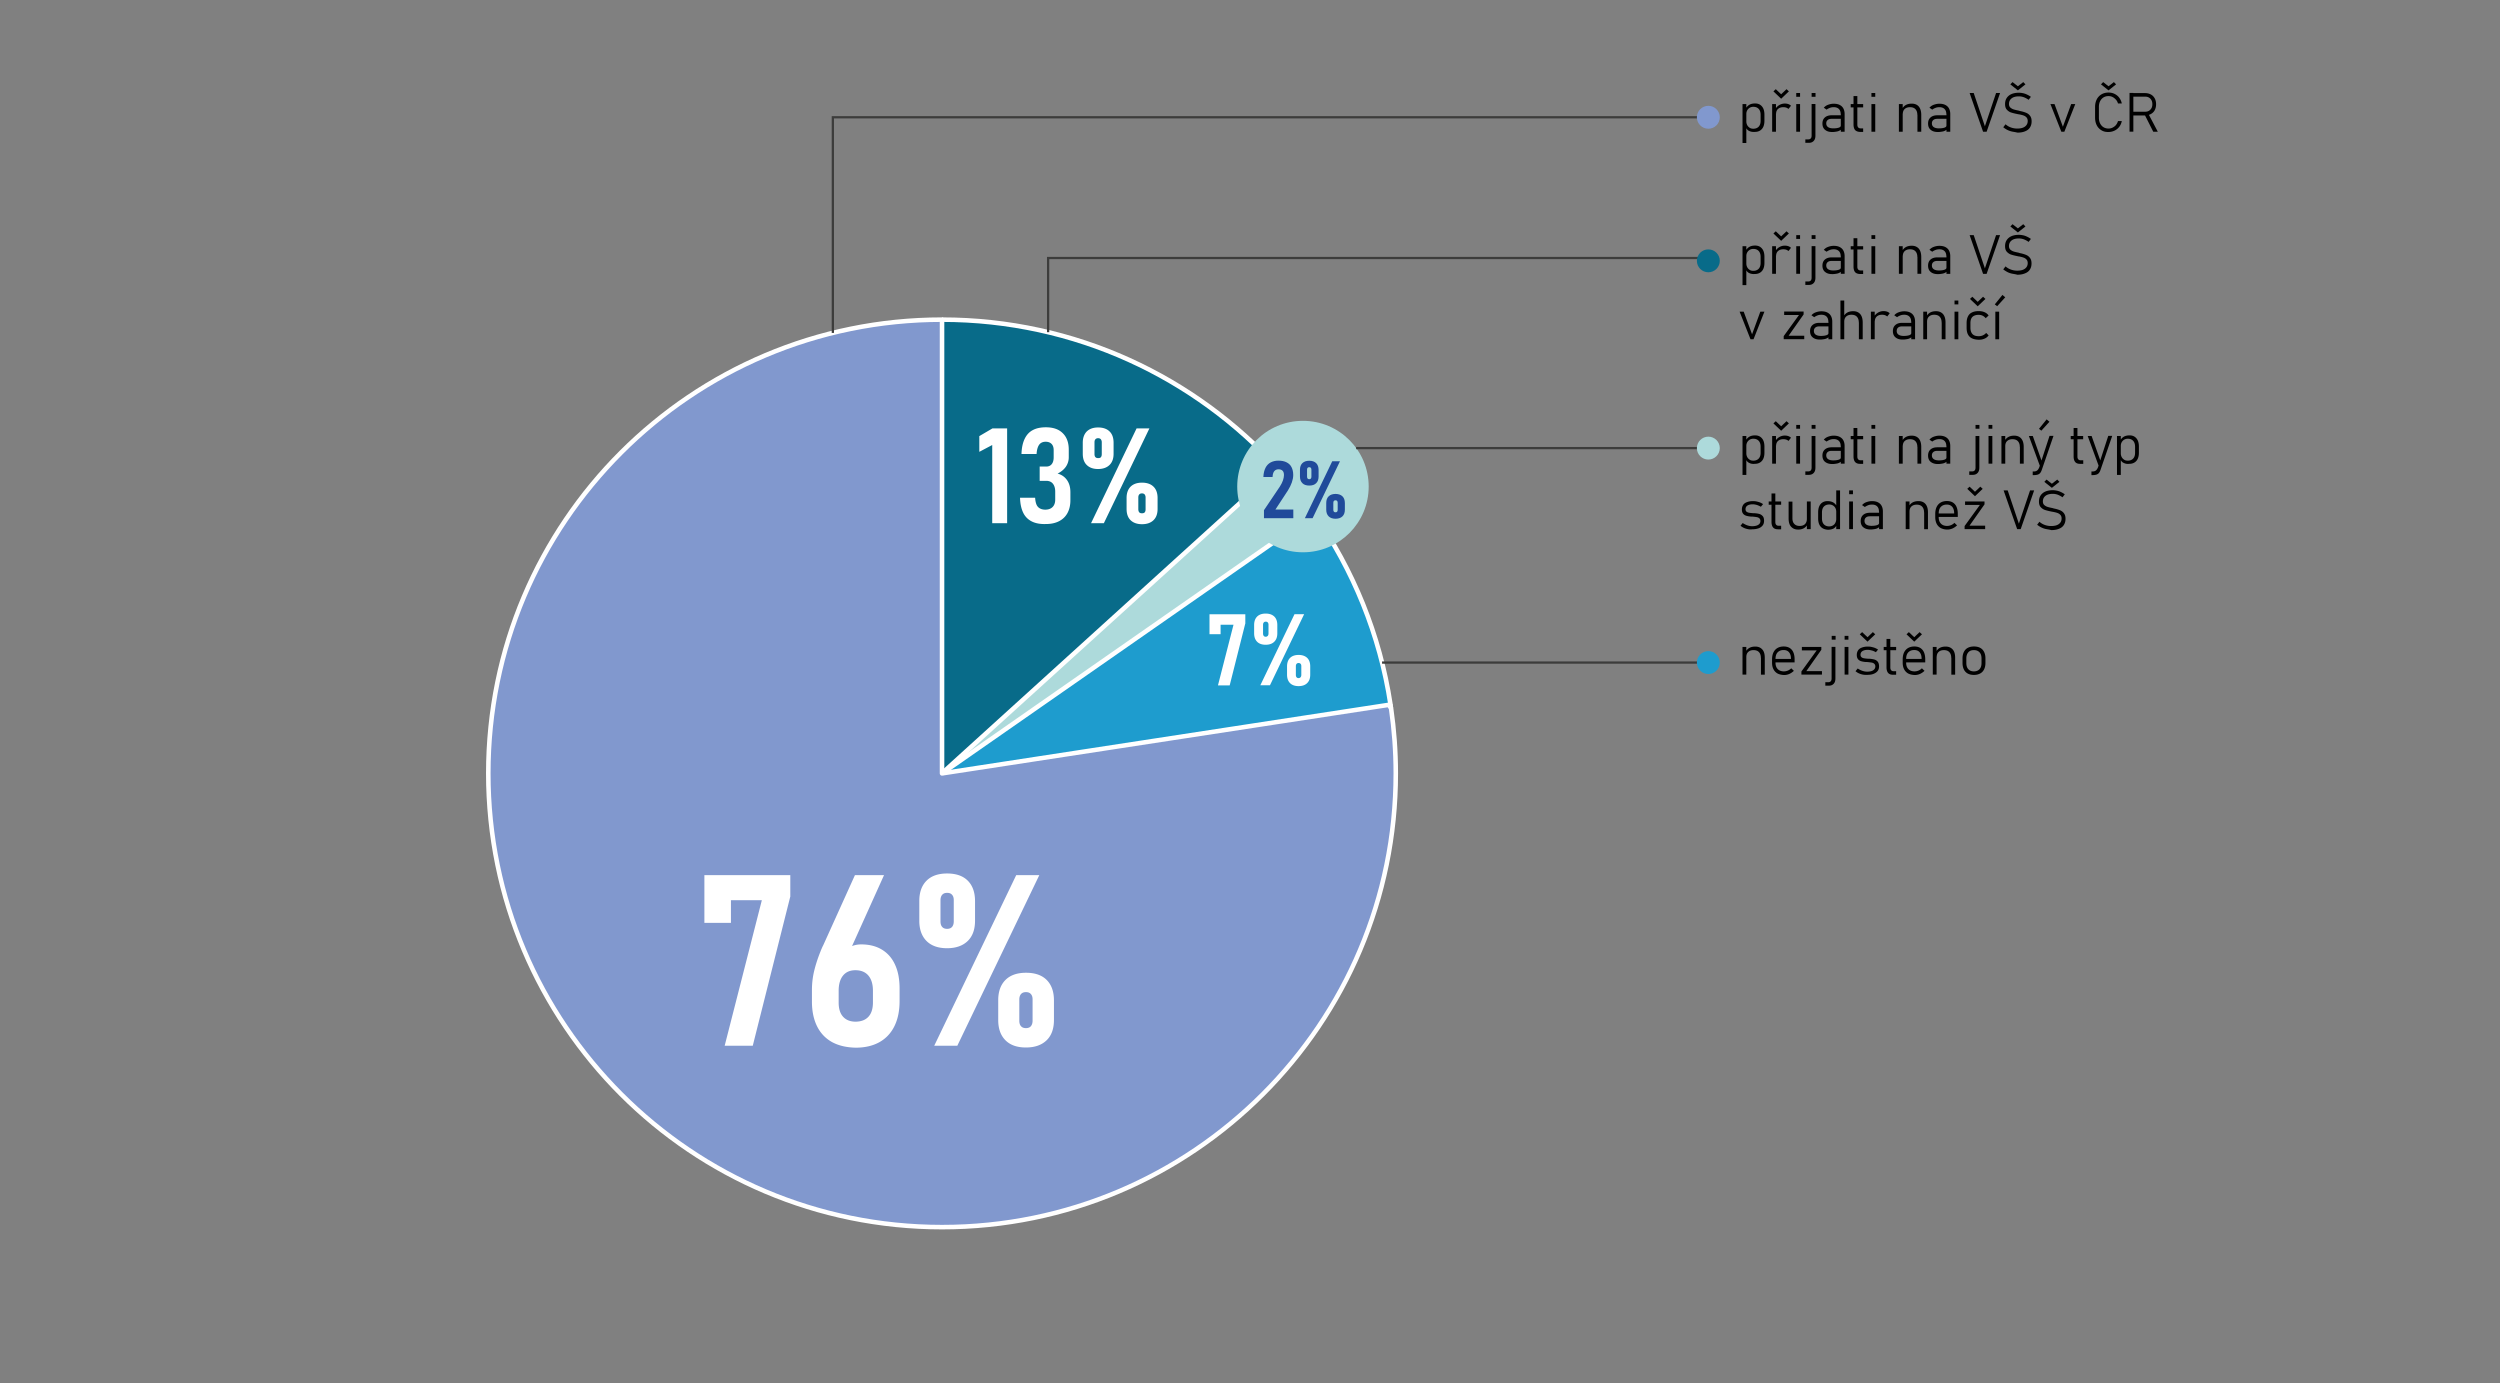 <svg version="1.1" id="Layer_1" xmlns="http://www.w3.org/2000/svg" x="0" y="0" viewBox="0 0 274.99 152.16" xml:space="preserve"><rect x="0" y="0" width="274.99" height="152.16" fill="#808080" stroke="none"/><style>.st0{fill:#8198ce}.st1{fill:#1e9cce}.st2{fill:#ffed00}.st3{fill:#addadb}.st4{fill:#086b89}.st10,.st5{fill:none;stroke-miterlimit:10}.st5{stroke:#fff;stroke-width:.5;stroke-linejoin:round}.st10{stroke:#3c3c3b;stroke-width:.25}</style><g id="XMLID_1_"><path class="st0" d="M153.01 77.89c.34 2.34.52 4.74.52 7.18 0 27.56-22.35 49.91-49.91 49.91s-49.91-22.34-49.91-49.91 22.34-49.91 49.91-49.91v49.91l49.13-7.54.26.36z"/><path class="st1" d="M152.95 77.5l-.21.03-49.13 7.54 40.95-28.53c4.27 6.13 7.22 13.25 8.39 20.96z"/><path class="st2" d="M144.57 56.53c-.59-.83-1.2-1.64-1.83-2.43.67.82 1.35 1.71 1.83 2.43z"/><path class="st3" d="M144.56 56.54l-40.95 28.53 36.97-33.54c.1.11.2.22.29.34.04.05.09.1.13.15.05.07.11.13.17.2.4.48.98 1.15 1.56 1.89.64.79 1.24 1.59 1.83 2.43z"/><path class="st2" d="M141 52.02c-.04-.05-.09-.1-.13-.15.04.04.08.09.13.15z"/><path class="st4" d="M140.58 51.53l-36.97 33.54V35.16c14.66 0 27.84 6.32 36.97 16.37z"/><path class="st5" d="M152.95 77.5c.02.12.03.26.05.39m-49.39-42.73c14.65 0 27.84 6.32 36.97 16.37"/><path class="st5" d="M144.56 56.54c-.59-.84-1.19-1.65-1.82-2.44-.59-.73-1.16-1.41-1.56-1.89-.06-.07-.12-.13-.17-.2-.04-.05-.09-.1-.13-.15-.1-.12-.19-.23-.29-.34l-36.97 33.54"/><path class="st5" d="M103.61 85.07l40.95-28.53c4.27 6.13 7.22 13.25 8.39 20.96l-.21.03"/><path d="M153.01 77.89c.34 2.34.52 4.74.52 7.18 0 27.56-22.35 49.91-49.91 49.91s-49.91-22.34-49.91-49.91 22.34-49.91 49.91-49.91v49.91l49.13-7.54.26.36z" fill="none" stroke="#fff" stroke-width=".5" stroke-linecap="square" stroke-linejoin="round" stroke-miterlimit="10"/></g><path d="M86.94 98.57l-4.14 16.46h-3.09l4.09-16.01h-3.4v2.49h-2.92v-5.25h9.45v2.31zm4.59 16.06c-.72-.4-1.27-.97-1.65-1.73-.38-.76-.57-1.67-.57-2.75v-1.23c0-.73.08-1.43.24-2.1s.39-1.39.7-2.16c.04-.11.09-.23.14-.34.05-.12.1-.23.16-.34l3.49-7.72h3.2l-4.22 9.36-.62-.46c.25-.41.58-.72.98-.94.4-.22.85-.34 1.34-.34.89 0 1.65.19 2.28.57.63.38 1.12.93 1.45 1.66.34.73.5 1.6.5 2.63v1.37c0 1.08-.19 2-.57 2.77-.38.77-.94 1.36-1.66 1.76-.72.4-1.59.6-2.59.6-1.01-.02-1.88-.22-2.6-.61zm4-2.8c.33-.36.49-.89.49-1.57v-1.29c0-.71-.17-1.27-.5-1.66-.33-.39-.81-.59-1.43-.59-.59 0-1.04.2-1.36.59-.32.4-.48.95-.48 1.67v1.29c0 .69.16 1.21.49 1.57s.79.54 1.38.54c.62-.01 1.08-.19 1.41-.55zm6.39-8.32c-.53-.53-.8-1.27-.8-2.23V99.1c0-.96.27-1.7.8-2.23s1.29-.79 2.26-.79c.98 0 1.74.26 2.27.79s.8 1.28.8 2.25v2.16c0 .96-.27 1.71-.81 2.23s-1.29.79-2.27.79c-.96 0-1.72-.26-2.25-.79zm9.86-7.25h2.54l-9.02 18.77h-2.54l9.02-18.77zm-7.06 5.7c.12-.14.19-.35.19-.61v-2.34c0-.25-.06-.45-.19-.59-.12-.14-.3-.21-.54-.21s-.41.07-.54.21c-.12.14-.19.34-.19.6v2.32c0 .28.06.48.19.62.12.14.3.21.54.21s.41-.07.54-.21zm5.88 12.47c-.53-.53-.8-1.27-.8-2.23v-2.18c0-.96.27-1.7.8-2.23s1.29-.79 2.26-.79c.98 0 1.74.26 2.27.79s.8 1.28.8 2.25v2.16c0 .96-.27 1.71-.81 2.23s-1.29.79-2.27.79-1.72-.26-2.25-.79zm2.79-1.55c.12-.14.19-.35.19-.61v-2.34c0-.25-.06-.45-.19-.59-.12-.14-.3-.21-.54-.21s-.41.07-.54.21c-.12.14-.19.34-.19.6v2.32c0 .28.06.48.19.62.12.14.3.21.54.21s.42-.07.54-.21zm-2.61-55.33h-1.64v-8.6l-1.42.75v-1.73l1.45-.85h1.61v10.43zm2.7-.2a2.04 2.04 0 01-.93-.95c-.21-.43-.33-.98-.35-1.65h1.66c.02.31.07.56.15.75.08.19.21.33.37.42s.36.14.6.14c.34 0 .61-.1.8-.29s.29-.46.29-.81v-.88c0-.38-.09-.67-.26-.88-.17-.21-.42-.31-.73-.31h-.72v-1.57h.72c.26 0 .46-.09.6-.26.14-.17.22-.42.22-.74v-.81c0-.3-.08-.52-.23-.68-.16-.16-.37-.24-.66-.24-.2 0-.37.05-.51.14s-.25.24-.33.44c-.08.2-.13.45-.15.77h-1.66c.02-.68.14-1.24.35-1.67.21-.44.51-.76.89-.96.39-.21.87-.31 1.44-.31.8 0 1.42.21 1.86.65.44.43.66 1.04.66 1.82v.83c0 .38-.11.73-.32 1.04-.22.31-.52.56-.91.75.44.12.79.36 1.04.72s.37.8.37 1.32v.89c0 .55-.11 1.02-.32 1.41-.21.39-.52.69-.93.9-.41.21-.89.31-1.46.31-.62.02-1.14-.08-1.55-.29zm6.06-6.2c-.3-.29-.44-.71-.44-1.24V48.7c0-.53.15-.94.44-1.24.3-.29.71-.44 1.25-.44s.97.15 1.26.44c.3.29.44.71.44 1.25v1.2c0 .54-.15.95-.45 1.24-.3.29-.72.44-1.26.44s-.94-.15-1.24-.44zm5.48-4.03h1.41l-5.01 10.43h-1.41l5.01-10.43zm-3.93 3.17c.07-.08.1-.19.1-.34v-1.3a.54.54 0 00-.1-.33c-.07-.08-.17-.12-.3-.12s-.23.04-.3.12c-.07.08-.1.19-.1.33v1.29c0 .15.03.27.1.34.07.08.17.11.3.11s.24-.02.3-.1zm3.27 6.93c-.3-.29-.44-.71-.44-1.24v-1.21c0-.53.15-.94.44-1.24.3-.29.71-.44 1.26-.44.54 0 .97.15 1.26.44.3.29.45.71.45 1.25v1.2c0 .54-.15.95-.45 1.24-.3.29-.72.44-1.26.44s-.96-.15-1.26-.44zm1.55-.86c.07-.08.1-.19.1-.34v-1.3a.54.54 0 00-.1-.33c-.07-.08-.17-.12-.3-.12s-.23.04-.3.12c-.07.08-.1.19-.1.33v1.29c0 .15.04.27.1.34.07.08.17.11.3.11s.24-.03.3-.1zm11.08 12.17l-1.73 6.86h-1.29l1.71-6.67h-1.42v1.04h-1.22v-2.19h3.94v.96zm1.29 2.06c-.22-.22-.33-.53-.33-.93v-.91c0-.4.11-.71.33-.93s.54-.33.94-.33c.41 0 .72.11.95.33.22.22.33.53.33.94v.9c0 .4-.11.71-.34.93-.22.22-.54.33-.94.33s-.72-.11-.94-.33zm4.11-3.03h1.06l-3.76 7.82h-1.06l3.76-7.82zm-2.94 2.38c.05-.06.08-.14.08-.26v-.97c0-.1-.03-.19-.08-.24-.05-.06-.13-.09-.22-.09s-.17.03-.22.09c-.05.06-.08.14-.08.25v.97c0 .11.03.2.08.26s.13.09.22.09.16-.04.22-.1zm2.45 5.2c-.22-.22-.33-.53-.33-.93v-.91c0-.4.11-.71.33-.93.22-.22.54-.33.94-.33.41 0 .72.11.95.33.22.22.33.53.33.94v.9c0 .4-.11.71-.34.93-.22.22-.54.33-.94.33s-.72-.11-.94-.33zm1.16-.65c.05-.06.08-.14.08-.26v-.97c0-.1-.03-.19-.08-.24-.05-.06-.13-.09-.22-.09s-.17.03-.22.09-.08.14-.08.25v.97c0 .12.03.2.08.26s.13.09.22.09.17-.04.22-.1z" fill="#fff"/><circle class="st3" cx="143.32" cy="53.52" r="7.23"/><path d="M139.03 56.12l1.75-2.6c.15-.24.27-.46.34-.68s.11-.4.11-.57v-.03c0-.2-.05-.36-.15-.46-.1-.1-.25-.16-.44-.16-.2 0-.36.07-.47.2-.11.13-.17.33-.19.59v.06h-1.01v-.06c.02-.38.1-.69.23-.95s.32-.46.56-.59.53-.2.86-.2c.35 0 .65.06.89.18s.43.29.55.53c.12.23.19.52.19.86v.02c0 .25-.05.51-.15.8-.1.28-.24.58-.43.88l-1.38 2.11h1.97V57h-3.23v-.88zm4.23-2.97c-.18-.18-.27-.42-.27-.74v-.73c0-.32.09-.57.27-.74s.43-.26.75-.26c.33 0 .58.09.76.26.18.18.27.43.27.75v.72c0 .32-.09.57-.27.74-.18.18-.43.26-.75.26s-.59-.08-.76-.26zm3.28-2.41h.85L144.38 57h-.85l3.01-6.26zm-2.35 1.9c.04-.05.06-.12.06-.2v-.78c0-.08-.02-.15-.06-.2-.04-.05-.1-.07-.18-.07s-.14.02-.18.07c-.04.05-.06.11-.06.2v.77c0 .09.02.16.06.21s.1.07.18.07.14-.02.18-.07zm1.96 4.16c-.18-.18-.27-.42-.27-.74v-.73c0-.32.09-.57.27-.74s.43-.26.75-.26c.33 0 .58.09.76.26s.27.43.27.75v.72c0 .32-.09.57-.27.74-.18.17-.43.26-.76.26s-.57-.09-.75-.26zm.93-.52c.04-.05.06-.12.06-.2v-.78c0-.08-.02-.15-.06-.2-.04-.05-.1-.07-.18-.07-.08 0-.14.02-.18.07-.04.05-.06.11-.06.2v.77c0 .09.02.16.06.21.04.05.1.07.18.07.08 0 .14-.02.18-.07z" fill="#204a9a"/><path d="M191.67 11.45h.42v4.28h-.42v-4.28zm.74 2.96a.68.68 0 01-.36-.4l.04-.64c0 .13.03.26.09.38s.15.22.27.3.25.11.41.11c.25 0 .45-.08.59-.23.14-.15.21-.36.21-.64v-.66c0-.28-.07-.5-.21-.65-.14-.15-.33-.23-.59-.23a.748.748 0 00-.68.4c-.06.12-.09.24-.09.38l-.06-.59c.11-.2.25-.34.42-.43.17-.09.38-.13.61-.13.21 0 .4.05.55.15.15.1.27.24.35.42s.12.41.12.67v.66c0 .26-.04.48-.12.66s-.2.32-.36.42c-.16.1-.35.15-.57.15-.25.02-.45-.02-.62-.1zm2.52-2.96h.42v3.04h-.42v-3.04zm.14-1.4l.26-.24.59.56.59-.56.26.24-.85.81-.85-.81zm1.42 1.79a1.09 1.09 0 00-.33-.05c-.25 0-.45.07-.59.2s-.21.32-.21.56l-.06-.59a1.204 1.204 0 011.03-.57c.14 0 .26.02.38.06.11.04.21.1.29.18l-.27.35c-.07-.05-.15-.1-.24-.14zm1.09-1.61h.42v.42h-.42v-.42zm0 1.22h.42v3.04h-.42v-3.04zm1.01 3.88h.33c.11 0 .2-.04.26-.11s.09-.17.09-.3v-3.48h.42v3.47c0 .26-.06.45-.19.59s-.3.21-.53.21h-.39v-.38zm.68-5.1h.43v.42h-.43v-.42zm1.48 4.05c-.2-.16-.29-.4-.29-.69 0-.29.09-.51.27-.67s.43-.24.76-.24h1.01l.04.39h-1.05c-.2 0-.35.04-.45.13-.11.09-.16.21-.16.38s.07.31.2.4.32.14.57.14c.26 0 .46-.03.61-.08s.22-.13.22-.22l.06.4c-.06.06-.14.12-.23.16-.09.05-.2.08-.33.1s-.25.04-.39.04c-.37.01-.64-.07-.84-.24zm1.72-1.72c0-.25-.07-.44-.2-.57s-.32-.2-.56-.2c-.14 0-.29.02-.42.07s-.26.11-.37.2l-.31-.21c.12-.14.27-.25.46-.32s.4-.12.63-.12c.25 0 .47.04.65.13s.32.22.41.39.14.37.14.61v1.95h-.42v-1.93zm1.1-1.11h1.37v.36h-1.37v-.36zm.48 2.85c-.11-.13-.17-.34-.17-.6v-3.13h.42v3.14c0 .13.03.23.09.3s.15.11.26.11h.29v.39h-.35c-.24-.01-.42-.08-.54-.21zm1.8-4.07h.42v.42h-.42v-.42zm0 1.22h.42v3.04h-.42v-3.04zm3.02 0h.42v3.04h-.42v-3.04zm2.03 1.19c0-.27-.07-.48-.21-.63s-.34-.22-.6-.22c-.25 0-.44.07-.58.2-.14.13-.21.32-.21.56l-.06-.59c.11-.2.25-.34.43-.43s.38-.13.62-.13c.33 0 .59.11.77.32.18.22.27.52.27.92v1.85h-.42v-1.85zm1.47 1.64c-.2-.16-.29-.4-.29-.69 0-.29.09-.51.27-.67s.43-.24.76-.24h1.01l.04.39h-1.05c-.2 0-.35.04-.45.13-.11.09-.16.21-.16.38s.07.31.2.4.32.14.57.14c.26 0 .46-.03.61-.08s.22-.13.22-.22l.06.4c-.06.06-.14.12-.23.16-.09.05-.2.08-.33.1s-.25.04-.39.04c-.37.01-.64-.07-.84-.24zm1.72-1.72c0-.25-.07-.44-.2-.57s-.32-.2-.56-.2c-.14 0-.29.02-.42.07s-.26.11-.37.2l-.31-.21c.12-.14.27-.25.46-.32s.4-.12.63-.12c.25 0 .47.04.65.13s.32.22.41.39.14.37.14.61v1.95h-.42v-1.93zm2.56-2.33h.45l1.23 3.66 1.23-3.66h.44l-1.48 4.26h-.39l-1.48-4.26zm4.66 4.24c-.18-.04-.35-.1-.51-.18s-.31-.18-.45-.29l.25-.33c.18.16.37.27.59.35s.45.12.7.12c.37 0 .65-.07.85-.22s.3-.35.3-.61c0-.16-.04-.29-.13-.39s-.2-.17-.34-.22-.32-.09-.53-.13H222l-.08-.02c-.3-.06-.54-.12-.72-.18-.18-.06-.33-.17-.46-.31-.13-.15-.19-.35-.19-.61s.06-.49.18-.67.29-.33.52-.43.5-.15.82-.15c.15 0 .3.02.45.05s.29.08.44.15.29.15.43.25l-.25.33c-.18-.13-.36-.22-.54-.29-.18-.06-.35-.09-.52-.09-.35 0-.62.07-.81.22s-.29.35-.29.62c0 .16.05.29.14.38.1.09.21.16.36.21s.33.09.58.14c.01 0 .02 0 .03.01s.02 0 .03.01c.01 0 .02 0 .03.01.01 0 .02 0 .03.01.27.05.49.12.67.19s.33.18.44.33c.12.15.18.35.18.61v.01c0 .26-.06.48-.18.67-.12.19-.3.33-.53.42-.23.1-.52.15-.85.15-.22-.06-.42-.08-.6-.12zm-.18-5.19l.24-.25.59.46.59-.46.24.25-.83.66-.83-.66zm6.69 2.17h.45l-1.2 3.04h-.33l-1.2-3.04h.45l.92 2.49.91-2.49zm3.33 2.88c-.22-.13-.4-.32-.52-.56s-.18-.52-.18-.83v-1.17c0-.32.06-.59.18-.83s.3-.43.52-.56c.22-.13.48-.2.78-.2.24 0 .47.05.67.15s.38.24.51.42.23.39.28.63h-.42c-.05-.16-.12-.3-.23-.42s-.23-.22-.37-.29-.29-.1-.44-.1c-.21 0-.4.05-.56.15s-.28.24-.37.42c-.09.18-.13.39-.13.63v1.17c0 .24.04.45.13.63s.21.32.37.42.35.15.56.15c.15 0 .3-.03.44-.1s.27-.16.37-.28.18-.27.23-.44h.42c-.05.24-.14.45-.28.63s-.31.32-.52.42-.43.15-.67.15c-.29.01-.55-.05-.77-.19zm-.05-5.05l.24-.25.59.46.59-.46.24.25-.83.66-.83-.66zm3.14.94h.42v4.26h-.42v-4.26zm.26 2.07h1.45c.16 0 .3-.03.42-.1s.21-.17.28-.29.1-.27.1-.44c0-.17-.03-.31-.1-.44s-.16-.22-.28-.29-.26-.1-.42-.1h-1.45v-.39h1.43c.25 0 .46.05.65.15s.33.25.43.43.15.4.15.65-.05.46-.15.65c-.1.19-.25.33-.44.43s-.4.15-.65.15h-1.43v-.41zm1.37.26l.39-.13 1.09 2.07h-.5l-.98-1.94zm-44.2 14.53h.42v4.28h-.42v-4.28zm.74 2.96a.68.68 0 01-.36-.4l.04-.64c0 .13.03.26.09.38s.15.22.27.3.25.11.41.11c.25 0 .45-.08.59-.23.14-.15.21-.36.21-.64v-.66c0-.28-.07-.5-.21-.65-.14-.15-.33-.23-.59-.23a.748.748 0 00-.68.4c-.06.12-.09.24-.09.38l-.06-.59c.11-.2.25-.34.42-.43.17-.09.38-.13.61-.13.21 0 .4.05.55.15.15.1.27.24.35.42s.12.41.12.67v.66c0 .26-.04.48-.12.66s-.2.32-.36.42c-.16.1-.35.15-.57.15-.25.02-.45-.02-.62-.1zm2.52-2.96h.42v3.04h-.42v-3.04zm.14-1.4l.26-.24.59.56.59-.56.26.24-.85.81-.85-.81zm1.42 1.79c-.09-.03-.2-.05-.33-.05-.25 0-.45.07-.59.2s-.21.32-.21.56l-.06-.59a1.204 1.204 0 011.03-.57c.14 0 .26.02.38.06.11.04.21.1.29.18l-.27.35c-.07-.05-.15-.1-.24-.14zm1.09-1.61h.42v.42h-.42v-.42zm0 1.22h.42v3.04h-.42v-3.04zm1.01 3.88h.33c.11 0 .2-.04.26-.11s.09-.17.09-.3v-3.48h.42v3.47c0 .26-.06.45-.19.59s-.3.21-.53.21h-.39v-.38zm.68-5.1h.43v.42h-.43v-.42zm1.48 4.05c-.2-.16-.29-.4-.29-.69 0-.29.09-.51.27-.67s.43-.24.76-.24h1.01l.04.39h-1.05c-.2 0-.35.04-.45.13-.11.09-.16.21-.16.38s.07.31.2.4.32.14.57.14c.26 0 .46-.03.61-.08s.22-.13.22-.22l.06.4c-.06.06-.14.12-.23.16-.09.05-.2.08-.33.1s-.25.04-.39.04c-.37.01-.64-.07-.84-.24zm1.72-1.72c0-.25-.07-.44-.2-.57s-.32-.2-.56-.2c-.14 0-.29.02-.42.07s-.26.11-.37.2l-.31-.21c.12-.14.27-.25.46-.32s.4-.12.63-.12c.25 0 .47.04.65.13s.32.22.41.39.14.37.14.61v1.95h-.42v-1.93zm1.1-1.11h1.37v.36h-1.37v-.36zm.48 2.85c-.11-.13-.17-.34-.17-.6V26.2h.42v3.14c0 .13.03.23.09.3s.15.11.26.11h.29v.39h-.35c-.24-.01-.43-.08-.54-.21zm1.8-4.07h.42v.42h-.42v-.42zm0 1.22h.42v3.04h-.42v-3.04zm3.02 0h.42v3.04h-.42v-3.04zm2.03 1.19c0-.27-.07-.48-.21-.63s-.34-.22-.6-.22c-.25 0-.44.07-.58.2-.14.13-.21.32-.21.56l-.06-.59c.11-.2.25-.34.43-.43s.38-.13.62-.13c.33 0 .58.11.77.32.18.22.27.52.27.92v1.85h-.42v-1.85zm1.47 1.64c-.2-.16-.29-.4-.29-.69 0-.29.09-.51.27-.67s.43-.24.76-.24h1.01l.04.39h-1.05c-.2 0-.35.04-.45.13-.11.09-.16.21-.16.38s.07.31.2.4.32.14.57.14c.26 0 .46-.03.61-.08s.22-.13.22-.22l.06.4c-.06.06-.14.12-.23.16-.09.05-.2.08-.33.1s-.25.04-.39.04c-.37.01-.64-.07-.84-.24zm1.72-1.72c0-.25-.07-.44-.2-.57s-.32-.2-.56-.2c-.14 0-.29.02-.42.07s-.26.11-.37.2l-.31-.21c.12-.14.27-.25.46-.32s.4-.12.63-.12c.25 0 .47.04.65.13s.32.22.41.39.14.37.14.61v1.95h-.42v-1.93zm2.56-2.33h.45l1.23 3.66 1.23-3.66h.44l-1.48 4.26h-.39l-1.48-4.26zm4.66 4.24c-.18-.04-.36-.1-.51-.18s-.31-.18-.45-.29l.25-.33c.18.16.37.27.59.35s.45.12.7.12c.37 0 .65-.07.85-.22s.3-.35.3-.61c0-.16-.04-.29-.13-.39s-.2-.17-.34-.22-.31-.09-.53-.13H222l-.08-.02c-.3-.06-.54-.12-.72-.18-.18-.06-.33-.17-.46-.31-.13-.15-.19-.35-.19-.61s.06-.49.18-.67.29-.33.52-.43.5-.15.82-.15c.15 0 .3.02.45.05s.29.08.44.15.29.15.43.25l-.25.33c-.18-.13-.36-.22-.54-.29-.18-.06-.35-.09-.52-.09-.35 0-.62.07-.81.22s-.29.35-.29.62c0 .16.05.29.14.38.1.09.21.16.36.21s.34.09.58.14c.01 0 .02 0 .02.01s.02 0 .03.01c.01 0 .02 0 .03.01.01 0 .02 0 .03.01.27.05.49.12.67.19s.33.18.44.33c.12.15.18.35.18.61v.01c0 .26-.06.48-.18.67-.12.19-.3.33-.54.42-.23.1-.51.15-.84.15-.21-.06-.41-.08-.59-.12zm-.18-5.19l.24-.25.59.46.59-.46.24.25-.83.66-.83-.66zm-27.5 9.37h.45l-1.2 3.04h-.33l-1.2-3.04h.45l.92 2.49.91-2.49zm4.75.32l-1.64 2.33h1.72v.38h-2.26v-.34l1.68-2.32h-1.63v-.38h2.14v.33zm1.01 2.51c-.2-.16-.29-.4-.29-.69 0-.29.09-.51.27-.67s.43-.24.76-.24h1.01l.04.39h-1.05c-.2 0-.35.04-.45.13-.11.09-.16.21-.16.38s.07.31.2.4.32.14.57.14c.26 0 .46-.03.61-.08s.22-.13.22-.22l.06.4c-.06.06-.14.12-.23.16-.09.05-.2.08-.33.1s-.25.04-.39.04c-.36.01-.64-.07-.84-.24zm1.72-1.72c0-.25-.07-.44-.2-.57s-.32-.2-.56-.2c-.14 0-.29.02-.42.07s-.26.11-.37.2l-.31-.21c.12-.14.27-.25.46-.32s.4-.12.63-.12c.25 0 .47.04.65.13s.32.22.41.39.14.37.14.61v1.95h-.42v-1.93zm1.33-2.33h.42v4.26h-.42v-4.26zm2.02 2.41c0-.27-.07-.48-.21-.63s-.34-.22-.6-.22c-.25 0-.44.07-.58.2-.14.13-.21.32-.21.56l-.06-.59c.11-.2.25-.34.43-.43s.38-.13.62-.13c.33 0 .58.11.77.32.18.22.27.52.27.92v1.85h-.42v-1.85zm1.33-1.19h.42v3.04h-.42v-3.04zm1.56.39c-.09-.03-.2-.05-.33-.05-.25 0-.45.07-.59.2s-.21.32-.21.56l-.06-.59a1.204 1.204 0 011.03-.57c.14 0 .26.02.38.06.11.04.21.1.29.18l-.27.35c-.07-.05-.15-.1-.24-.14zm1.15 2.44c-.2-.16-.29-.4-.29-.69 0-.29.09-.51.27-.67s.43-.24.76-.24h1.01l.04.39h-1.05c-.2 0-.35.04-.45.13-.11.09-.16.21-.16.38s.07.31.2.4.32.14.57.14c.26 0 .46-.03.61-.08s.22-.13.22-.22l.06.4c-.06.06-.14.12-.23.16-.09.05-.2.08-.33.1s-.25.04-.39.04c-.37.01-.64-.07-.84-.24zm1.72-1.72c0-.25-.07-.44-.2-.57s-.32-.2-.56-.2c-.14 0-.29.02-.42.07s-.26.11-.37.2l-.31-.21c.12-.14.27-.25.46-.32s.4-.12.63-.12c.25 0 .47.04.65.13s.32.22.41.39.14.37.14.61v1.95h-.42v-1.93zm1.33-1.11h.42v3.04h-.42v-3.04zm2.02 1.19c0-.27-.07-.48-.21-.63s-.34-.22-.6-.22c-.25 0-.44.07-.58.2-.14.13-.21.32-.21.56l-.06-.59c.11-.2.25-.34.43-.43s.38-.13.62-.13c.33 0 .58.11.77.32.18.22.27.52.27.92v1.85h-.42v-1.85zm1.42-2.41h.42v.42h-.42v-.42zm0 1.22h.42v3.04h-.42v-3.04zm1.91 2.93c-.2-.1-.34-.24-.44-.44s-.14-.44-.14-.74v-.5c0-.29.05-.53.15-.73s.24-.34.44-.43c.19-.1.44-.15.73-.15.17 0 .32.02.45.05.14.04.26.09.37.16s.2.16.28.27l-.32.3c-.1-.12-.22-.22-.35-.28-.13-.06-.27-.09-.43-.09-.3 0-.53.08-.68.23s-.22.38-.22.69v.5c0 .31.08.54.23.7s.38.23.68.23a1.063 1.063 0 00.82-.36l.27.27c-.08.11-.17.2-.28.27s-.23.12-.37.16-.29.05-.45.05c-.3-.01-.55-.06-.74-.16zm-.21-4.33l.26-.24.59.56.59-.56.26.24-.85.81-.85-.81zm2.73.6l.84-1.04.31.26-.89.98-.26-.2zm.06.8h.42v3.04h-.42v-3.04zm-27.81 13.68h.42v4.28h-.42v-4.28zm.74 2.96a.68.68 0 01-.36-.4l.04-.64c0 .13.03.26.09.38s.15.22.27.3.25.11.41.11c.25 0 .45-.08.59-.23.14-.15.21-.36.21-.64v-.66c0-.28-.07-.5-.21-.65-.14-.15-.33-.23-.59-.23a.748.748 0 00-.68.4c-.06.12-.09.24-.09.38l-.06-.59c.11-.2.25-.34.42-.43.17-.09.38-.13.61-.13.21 0 .4.05.55.15.15.1.27.24.35.42s.12.41.12.67v.66c0 .26-.04.48-.12.66s-.2.32-.36.42c-.16.1-.35.15-.57.15-.25.03-.45-.01-.62-.1zm2.52-2.96h.42V51h-.42v-3.04zm.14-1.39l.26-.24.59.56.59-.56.26.24-.85.81-.85-.81zm1.42 1.79a1.09 1.09 0 00-.33-.05c-.25 0-.45.07-.59.2s-.21.32-.21.56l-.06-.59a1.204 1.204 0 011.03-.57c.14 0 .26.02.38.06.11.04.21.1.29.18l-.27.35a.722.722 0 00-.24-.14zm1.09-1.62h.42v.42h-.42v-.42zm0 1.22h.42V51h-.42v-3.04zm1.01 3.89h.33c.11 0 .2-.04.26-.11s.09-.17.09-.3v-3.48h.42v3.47c0 .26-.06.45-.19.59s-.3.21-.53.21h-.39v-.38zm.68-5.11h.43v.42h-.43v-.42zm1.48 4.06c-.2-.16-.29-.4-.29-.69 0-.29.09-.51.27-.67s.43-.24.76-.24h1.01l.04.39h-1.05c-.2 0-.35.04-.45.13-.11.09-.16.21-.16.38s.07.31.2.4.32.14.57.14c.26 0 .46-.03.61-.08s.22-.13.22-.22l.06.4c-.06.06-.14.12-.23.16-.09.05-.2.08-.33.1s-.25.04-.39.04c-.37.01-.64-.08-.84-.24zm1.72-1.73c0-.25-.07-.44-.2-.57s-.32-.2-.56-.2c-.14 0-.29.02-.42.07s-.26.11-.37.2l-.31-.21c.12-.14.27-.25.46-.32s.4-.12.63-.12c.25 0 .47.04.65.13s.32.22.41.39.14.37.14.61V51h-.42v-1.93zm1.1-1.11h1.37v.36h-1.37v-.36zm.48 2.85c-.11-.13-.17-.34-.17-.6v-3.13h.42v3.14c0 .13.03.23.09.3s.15.11.26.11h.29v.39h-.35c-.24 0-.42-.07-.54-.21zm1.8-4.07h.42v.42h-.42v-.42zm0 1.22h.42V51h-.42v-3.04zm3.02 0h.42V51h-.42v-3.04zm2.03 1.2c0-.27-.07-.48-.21-.63s-.34-.22-.6-.22c-.25 0-.44.07-.58.2-.14.13-.21.32-.21.56l-.06-.59c.11-.2.25-.34.43-.43s.38-.13.62-.13c.33 0 .59.11.77.32.18.22.27.52.27.92V51h-.42v-1.84zm1.47 1.64c-.2-.16-.29-.4-.29-.69 0-.29.09-.51.27-.67s.43-.24.76-.24h1.01l.04.39h-1.05c-.2 0-.35.04-.45.13-.11.09-.16.21-.16.38s.07.31.2.4.32.14.57.14c.26 0 .46-.03.61-.08s.22-.13.22-.22l.06.4c-.06.06-.14.12-.23.16-.09.05-.2.08-.33.1s-.25.04-.39.04c-.37.01-.64-.08-.84-.24zm1.72-1.73c0-.25-.07-.44-.2-.57s-.32-.2-.56-.2c-.14 0-.29.02-.42.07s-.26.11-.37.2l-.31-.21c.12-.14.27-.25.46-.32s.4-.12.63-.12c.25 0 .47.04.65.13s.32.22.41.39.14.37.14.61V51h-.42v-1.93zm2.53 2.78h.33c.11 0 .2-.04.26-.11s.09-.17.09-.3v-3.48h.42v3.47c0 .26-.06.45-.19.59s-.3.21-.53.21h-.39v-.38zm.68-5.11h.43v.42h-.43v-.42zm1.43 0h.42v.42h-.42v-.42zm0 1.22h.42V51h-.42v-3.04zm1.42 0h.42V51h-.42v-3.04zm2.02 1.2c0-.27-.07-.48-.21-.63s-.34-.22-.6-.22c-.25 0-.44.07-.58.2-.14.13-.21.32-.21.56l-.06-.59c.11-.2.25-.34.43-.43s.38-.13.62-.13c.33 0 .59.11.77.32.18.22.27.52.27.92V51h-.42v-1.84zm1-1.2h.43l1 2.82-.22.47-1.21-3.29zm2.7 0l-1.29 3.75c-.05.14-.11.25-.18.33s-.17.14-.28.17-.25.05-.41.05h-.12v-.4h.12c.16 0 .28-.04.37-.11.09-.07.17-.19.24-.37l1.12-3.44h.43zm-1.59-.79l.84-1.04.31.26-.89.98-.26-.2zm3.49.79h1.37v.36h-1.37v-.36zm.49 2.85c-.11-.13-.17-.34-.17-.6v-3.13h.42v3.14c0 .13.03.23.09.3s.15.11.26.11h.29v.39h-.35c-.25 0-.43-.07-.54-.21zm1.38-2.85h.43l1 2.82-.22.47-1.21-3.29zm2.69 0l-1.29 3.75c-.05.14-.11.25-.18.33s-.17.14-.28.17-.25.05-.41.05h-.12v-.4h.12c.16 0 .28-.04.37-.11.09-.07.17-.19.24-.37l1.12-3.44h.43zm.53 0h.42v4.28h-.42v-4.28zm.74 2.96a.68.68 0 01-.36-.4l.04-.64c0 .13.03.26.09.38s.15.22.27.3.25.11.41.11c.25 0 .45-.08.59-.23.14-.15.21-.36.21-.64v-.66c0-.28-.07-.5-.21-.65-.14-.15-.33-.23-.59-.23a.748.748 0 00-.68.4c-.06.12-.09.24-.09.38l-.06-.59c.11-.2.25-.34.42-.43.17-.09.38-.13.61-.13.21 0 .4.05.55.15.15.1.27.24.35.42s.12.41.12.67v.66c0 .26-.04.48-.12.66s-.2.32-.36.42c-.16.1-.35.15-.57.15-.24.03-.45-.01-.62-.1zm-41.36 7.28c-.15-.03-.3-.08-.43-.14s-.25-.14-.36-.23l.24-.3c.17.11.34.2.52.26s.35.09.51.09c.29 0 .52-.05.68-.15s.24-.24.24-.42c0-.13-.04-.23-.12-.3s-.17-.11-.29-.13-.28-.04-.49-.06h-.16c-.2-.02-.37-.05-.5-.09s-.25-.11-.34-.22-.14-.26-.14-.47c0-.2.05-.36.14-.5s.23-.24.42-.31.4-.11.66-.11c.13 0 .27.01.4.04s.26.06.38.11.23.11.33.18l-.24.29c-.14-.08-.29-.15-.45-.2-.16-.04-.3-.07-.44-.07-.26 0-.45.05-.59.14s-.21.23-.21.4c0 .12.04.21.11.27.08.06.17.1.29.12s.28.04.48.05h.09c.21.01.39.04.54.08s.27.12.38.24.15.3.15.52c0 .2-.05.37-.15.5s-.25.25-.45.32-.43.11-.71.11c-.18.03-.34.01-.49-.02zm2.31-3.04h1.37v.36h-1.37v-.36zm.48 2.85c-.11-.13-.17-.34-.17-.6v-3.13h.42v3.14c0 .13.03.23.09.3s.15.11.26.11h.29v.39h-.35c-.25 0-.42-.07-.54-.21zm2.13-1c0 .27.07.48.21.62.14.15.33.22.59.22.25 0 .45-.07.58-.2s.21-.33.21-.57l.04.64c-.07.15-.2.28-.37.38s-.38.15-.63.15c-.34 0-.59-.11-.78-.32s-.27-.52-.27-.91v-1.85h.42v1.84zm1.59-1.85h.42v3.04h-.42v-3.04zm1.72 2.94c-.16-.1-.28-.24-.36-.42s-.12-.4-.12-.66v-.66c0-.26.04-.49.12-.67s.2-.33.35-.42c.15-.1.34-.15.55-.15.23 0 .44.04.61.13.17.09.31.23.42.43l-.06.59c0-.13-.03-.26-.09-.38s-.15-.22-.27-.29-.25-.11-.41-.11c-.25 0-.45.08-.59.23-.14.15-.21.37-.21.65v.66c0 .27.07.49.21.64.14.15.33.23.59.23.16 0 .29-.04.41-.11s.21-.17.27-.3.09-.25.09-.38l.04.64a.75.75 0 01-.36.4c-.17.08-.37.12-.62.12-.22-.02-.41-.07-.57-.17zm1.51-4.16h.42v4.26h-.42v-4.26zm1.42 0h.42v.42h-.42v-.42zm0 1.22h.42v3.04h-.42v-3.04zm1.56 2.84c-.2-.16-.29-.4-.29-.69 0-.29.09-.51.27-.67s.43-.24.76-.24h1.01l.04.39h-1.05c-.2 0-.35.04-.45.13-.11.09-.16.21-.16.38s.07.31.2.4.32.14.57.14c.26 0 .46-.03.61-.08s.22-.13.22-.22l.06.4c-.06.06-.14.12-.23.16-.09.05-.2.08-.33.1s-.25.04-.39.04c-.37.01-.64-.08-.84-.24zm1.72-1.73c0-.25-.07-.44-.2-.57s-.32-.2-.56-.2c-.14 0-.29.02-.42.07s-.26.11-.37.2l-.31-.21c.12-.14.27-.25.46-.32s.4-.12.63-.12c.25 0 .47.04.65.13s.32.22.41.39.14.37.14.61v1.95h-.42v-1.93zm2.94-1.11h.42v3.04h-.42v-3.04zm2.02 1.2c0-.27-.07-.48-.21-.63s-.34-.22-.6-.22c-.25 0-.44.07-.58.2-.14.13-.21.32-.21.56l-.06-.59c.11-.2.25-.34.43-.43s.38-.13.62-.13c.33 0 .59.11.77.32.18.22.27.52.27.92v1.85h-.42v-1.85zm1.85 1.73c-.2-.11-.35-.26-.46-.47-.1-.2-.16-.45-.16-.74v-.34c0-.3.05-.56.15-.77s.25-.38.44-.49.42-.17.69-.17c.25 0 .47.05.65.16s.32.27.41.48.14.46.14.76v.35h-2.2v-.38h1.8v-.03c0-.3-.07-.53-.21-.7-.14-.16-.34-.25-.6-.25-.28 0-.5.09-.66.26s-.23.42-.23.74v.39c0 .3.08.54.25.71.16.17.4.25.69.25a1.152 1.152 0 00.79-.34l.29.28c-.15.14-.32.26-.5.34-.19.08-.38.12-.57.12-.27 0-.51-.06-.71-.16zm4.79-2.6l-1.64 2.33h1.72v.38h-2.26v-.34l1.68-2.32h-1.63v-.38h2.14v.33zm-1.89-1.72l.26-.24.59.56.59-.56.26.24-.85.81-.85-.81zm4 .17h.45l1.23 3.66 1.23-3.66h.45l-1.48 4.26h-.39l-1.49-4.26zm4.65 4.25c-.18-.04-.35-.1-.51-.18s-.31-.18-.45-.29l.25-.33c.18.16.37.27.59.35s.45.12.7.12c.37 0 .65-.07.85-.22s.3-.35.3-.61c0-.16-.04-.29-.13-.39s-.2-.17-.34-.22-.32-.09-.53-.13h-.04l-.08-.02c-.3-.06-.54-.12-.72-.18-.18-.06-.33-.17-.46-.31-.13-.15-.19-.35-.19-.61s.06-.49.18-.67.29-.33.52-.43.5-.15.82-.15c.15 0 .3.02.45.05s.29.08.44.15.29.15.43.25l-.25.33c-.18-.13-.36-.22-.54-.29-.18-.06-.35-.09-.52-.09-.35 0-.62.07-.81.22s-.29.35-.29.62c0 .16.05.29.14.38.1.09.21.16.36.21s.33.09.58.14c.01 0 .02 0 .03.01s.02 0 .03.01c.01 0 .02 0 .03.01.01 0 .02 0 .03.01.27.05.49.12.67.19s.33.18.44.33c.12.15.18.35.18.61v.01c0 .26-.06.48-.18.67-.12.19-.3.33-.53.42-.23.1-.52.15-.85.15-.22-.06-.41-.08-.6-.12zm-.17-5.19l.24-.25.59.46.59-.46.24.25-.83.66-.83-.66zm-33.2 18.16h.42v3.04h-.42v-3.04zm2.02 1.2c0-.27-.07-.48-.21-.63s-.34-.22-.6-.22c-.25 0-.44.07-.58.2-.14.13-.21.32-.21.56l-.06-.59c.11-.2.25-.34.43-.43s.38-.13.62-.13c.33 0 .58.11.77.32s.27.52.27.92v1.85h-.42v-1.85zm1.85 1.73c-.2-.11-.35-.26-.46-.47s-.16-.45-.16-.74v-.34c0-.3.05-.56.15-.77s.25-.38.44-.49.42-.17.69-.17c.25 0 .47.05.65.16s.32.27.41.48.14.46.14.76v.35h-2.2v-.38h1.8v-.03c0-.3-.07-.53-.21-.7s-.34-.25-.6-.25c-.28 0-.5.09-.66.26s-.23.42-.23.74v.39c0 .3.08.54.25.71s.4.25.69.25a1.152 1.152 0 00.79-.34l.29.28c-.15.14-.32.26-.5.34s-.38.12-.57.12c-.27-.01-.51-.06-.71-.16zm4.79-2.6l-1.64 2.33h1.72v.38h-2.26v-.34l1.68-2.32h-1.63v-.38h2.14v.33zm.46 3.55h.33c.11 0 .2-.04.26-.11s.09-.17.09-.3v-3.48h.42v3.47c0 .26-.06.45-.19.59s-.3.21-.53.21h-.39v-.38zm.69-5.1h.43v.42h-.43v-.42zm1.42 0h.42v.42h-.42v-.42zm0 1.22h.42v3.04h-.42v-3.04zm1.99 3.04c-.15-.03-.3-.08-.43-.14-.13-.06-.25-.14-.36-.23l.24-.3c.17.11.34.2.52.26s.35.09.51.09c.29 0 .52-.05.67-.15s.24-.24.24-.42c0-.13-.04-.23-.12-.3s-.17-.11-.29-.13-.28-.04-.49-.06h-.16c-.2-.02-.37-.05-.5-.09s-.25-.11-.34-.22c-.09-.11-.14-.26-.14-.47 0-.2.05-.36.14-.5.09-.14.23-.24.42-.31.18-.07.4-.11.66-.11.13 0 .27.01.4.04s.26.06.38.11.23.11.34.18l-.24.29c-.14-.08-.29-.15-.45-.19s-.3-.07-.44-.07c-.26 0-.45.05-.59.14s-.21.23-.21.4c0 .12.04.21.11.27s.17.1.29.12.28.04.48.05h.09c.21.01.39.04.54.08.15.04.28.12.38.24s.15.3.15.52c0 .2-.05.37-.15.5s-.25.24-.45.32-.43.11-.71.11c-.18.01-.34 0-.49-.03zm-.32-4.43l.26-.24.59.56.59-.56.26.24-.85.81-.85-.81zm2.63 1.39h1.37v.36h-1.37v-.36zm.48 2.85c-.11-.14-.17-.34-.17-.6v-3.13h.42v3.14c0 .13.03.23.09.3s.15.11.26.11h.29v.39h-.35c-.24 0-.42-.07-.54-.21zm2.23.08c-.2-.11-.35-.26-.46-.47s-.16-.45-.16-.74v-.34c0-.3.05-.56.15-.77s.25-.38.44-.49.42-.17.69-.17c.25 0 .47.05.65.16s.32.27.41.48.14.46.14.76v.35h-2.2v-.38h1.8v-.03c0-.3-.07-.53-.21-.7s-.34-.25-.6-.25c-.28 0-.5.09-.66.26s-.23.42-.23.74v.39c0 .3.08.54.25.71s.4.25.69.25a1.152 1.152 0 00.79-.34l.29.28c-.15.14-.32.26-.5.34s-.38.12-.57.12c-.27-.01-.51-.06-.71-.16zm-.2-4.32l.26-.24.59.56.59-.56.26.24-.85.81-.85-.81zm2.89 1.39h.42v3.04h-.42v-3.04zm2.03 1.2c0-.27-.07-.48-.21-.63s-.34-.22-.6-.22c-.25 0-.44.07-.58.2-.14.13-.21.32-.21.56l-.06-.59c.11-.2.25-.34.43-.43s.38-.13.62-.13c.33 0 .58.11.77.32s.27.52.27.92v1.85h-.42v-1.85zm1.82 1.73a.988.988 0 01-.43-.45c-.1-.2-.15-.44-.15-.72v-.5c0-.28.05-.51.15-.71.1-.2.24-.35.43-.45s.41-.15.68-.15.49.05.68.15.33.25.43.45.15.43.15.71v.5c0 .28-.05.51-.15.71s-.24.35-.43.45-.41.16-.68.16-.5-.05-.68-.15zm1.29-.48c.15-.16.22-.39.22-.68v-.5c0-.29-.07-.52-.22-.68s-.35-.24-.62-.24c-.26 0-.47.08-.61.24s-.22.39-.22.68v.5c0 .29.07.52.22.68s.35.24.61.24.47-.08.62-.24z"/><path class="st10" d="M152.02 72.88h34.92m.38-59.98H91.61v23.72m57.56 12.67h37.77"/><path class="st10" d="M115.29 36.54v-8.16h71.65"/><circle class="st0" cx="187.91" cy="12.9" r="1.26"/><circle class="st1" cx="187.91" cy="72.88" r="1.26"/><circle class="st3" cx="187.91" cy="49.29" r="1.26"/><circle class="st4" cx="187.91" cy="28.69" r="1.26"/></svg>